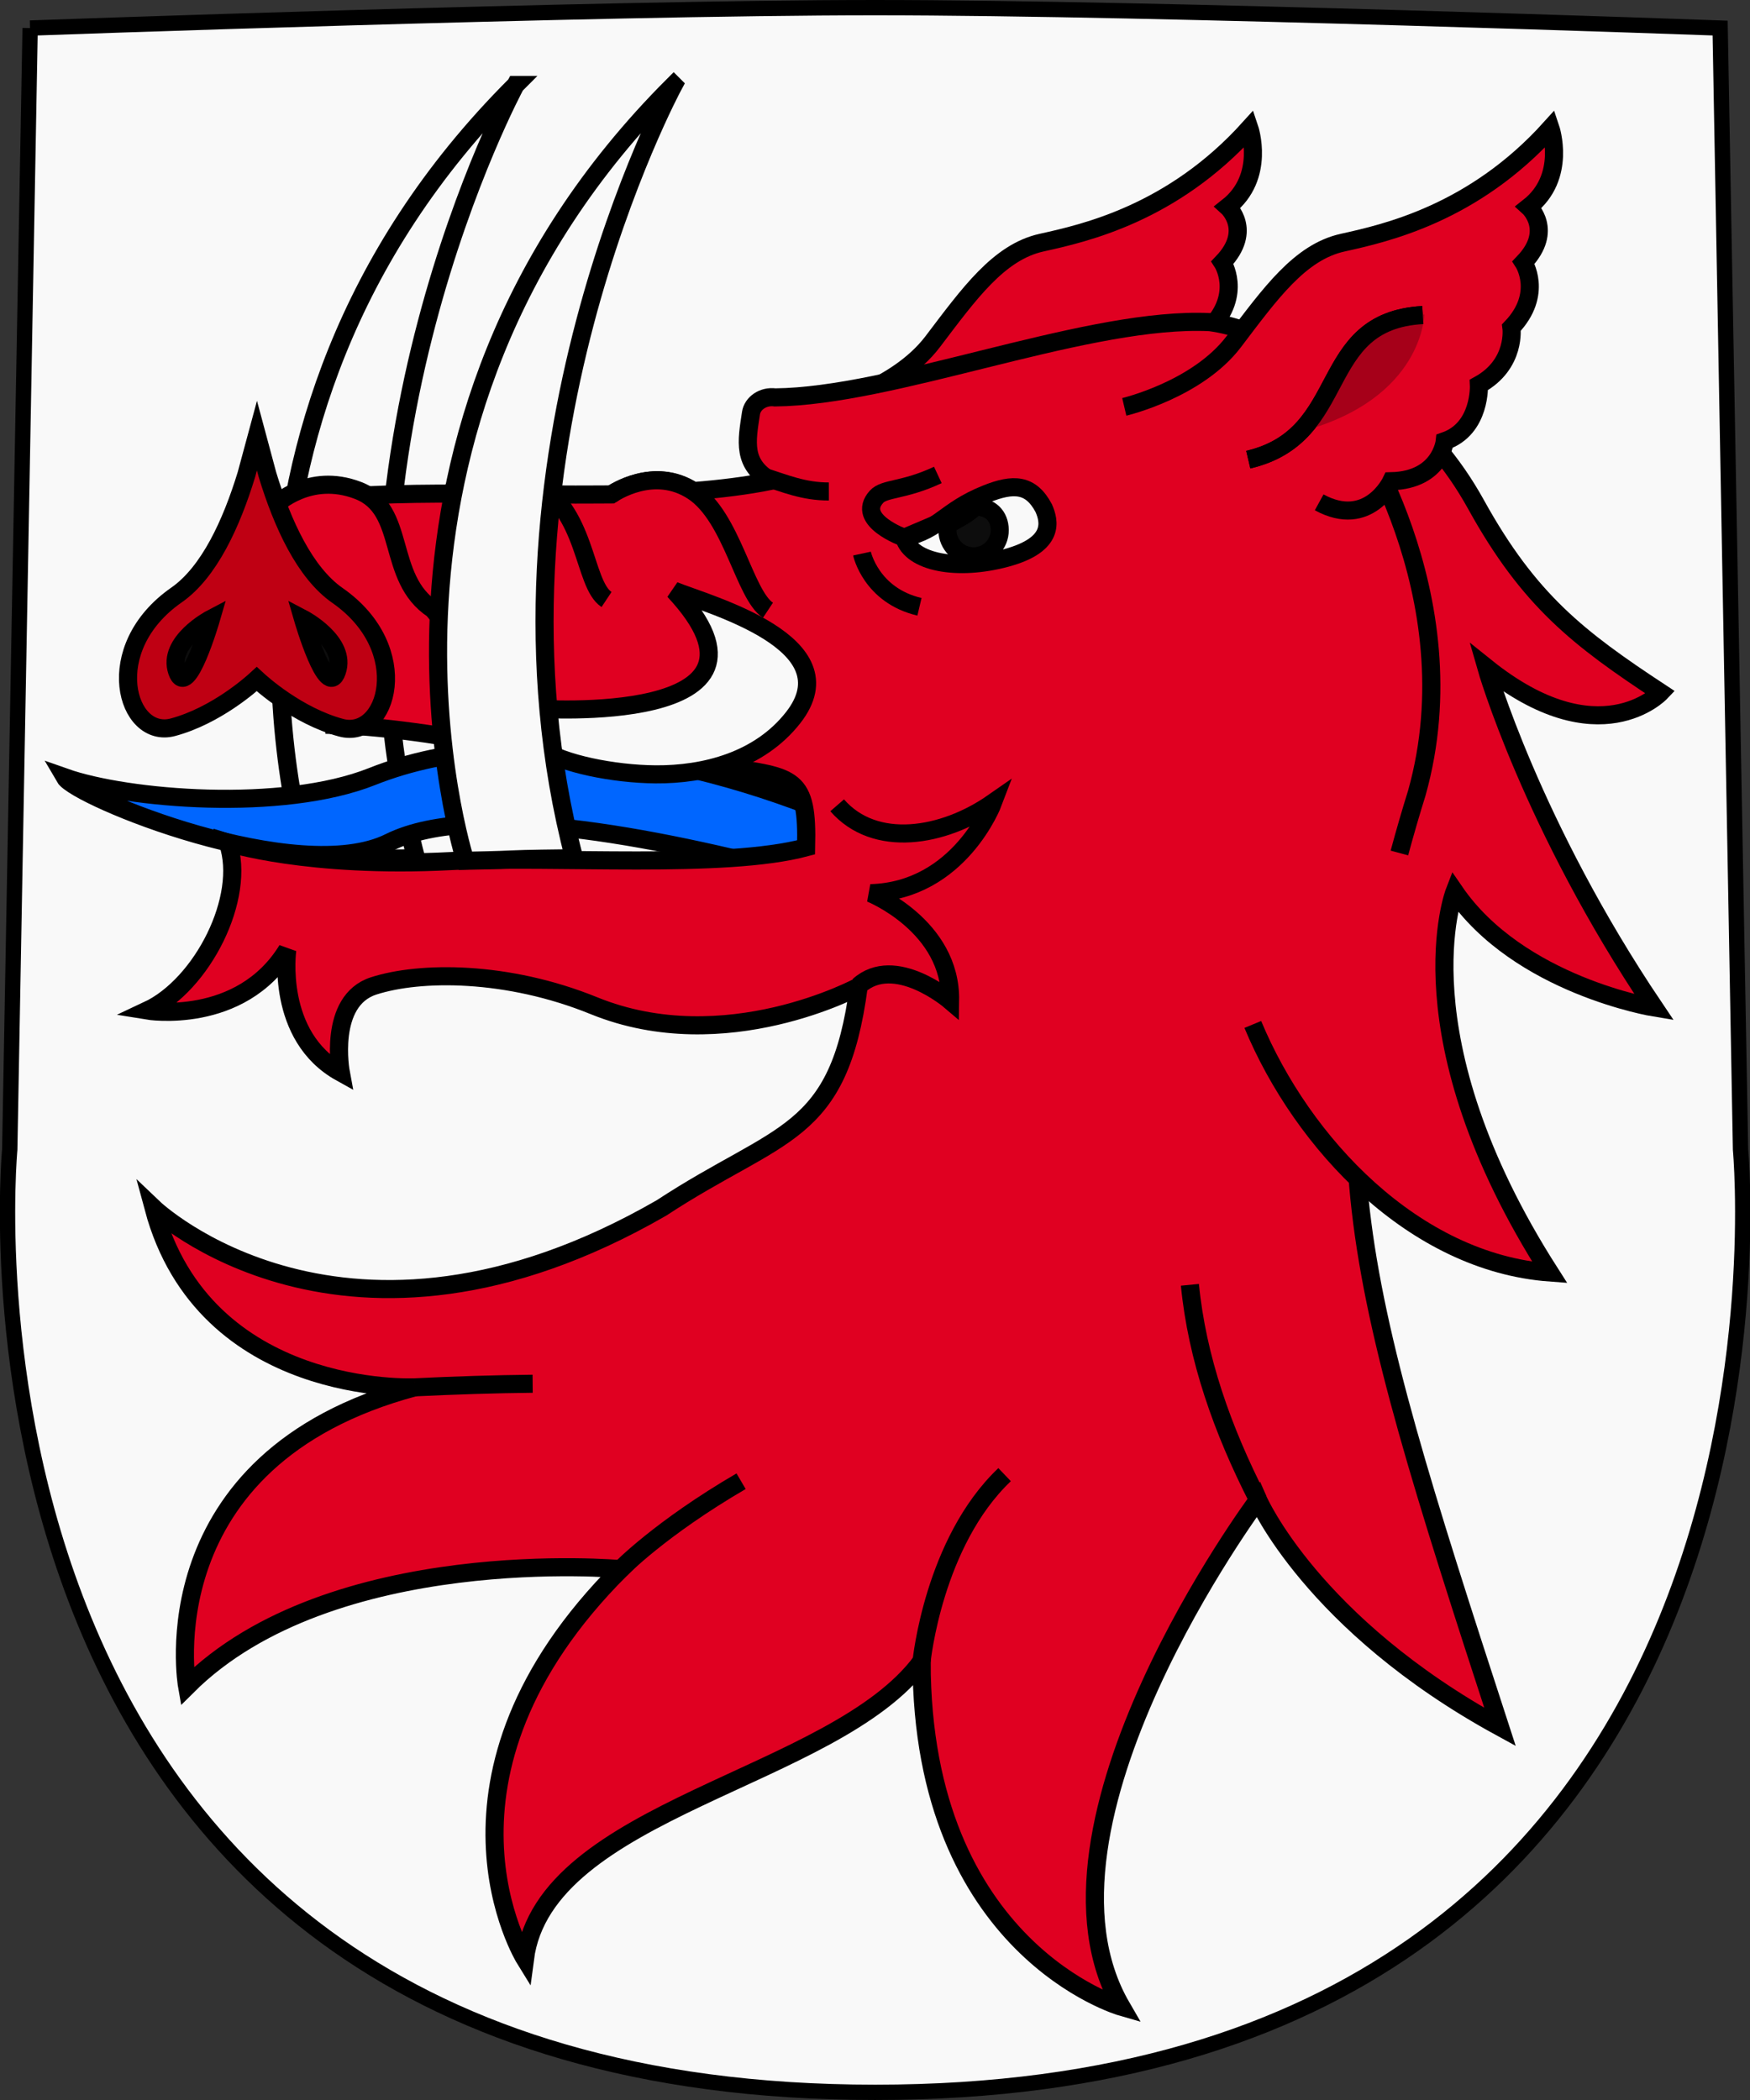 <?xml version="1.0" encoding="UTF-8" standalone="no"?>
<!-- Created with Inkscape (http://www.inkscape.org/) -->

<svg
   xmlns:dc="http://purl.org/dc/elements/1.1/"
   xmlns:cc="http://creativecommons.org/ns#"
   xmlns:rdf="http://www.w3.org/1999/02/22-rdf-syntax-ns#"
   xmlns:svg="http://www.w3.org/2000/svg"
   xmlns="http://www.w3.org/2000/svg"
   xmlns:sodipodi="http://sodipodi.sourceforge.net/DTD/sodipodi-0.dtd"
   xmlns:inkscape="http://www.inkscape.org/namespaces/inkscape"
   width="132.292mm"
   height="158.75mm"
   viewBox="0 0 132.292 158.75"
   version="1.1"
   id="svg20635"
   inkscape:version="0.92.4 (5da689c313, 2019-01-14)"
   sodipodi:docname="H Dolna Marchia - Mansfeldowie.svg">
  <rect x="0" y="0" width="132.292" height="158.75" fill="#333333" stroke="none"/>
  <defs
     id="defs20629">
    <clipPath
       clipPathUnits="userSpaceOnUse"
       id="clipPath4629">
      <rect
         style="opacity:1;fill:#f0f0f0;fill-opacity:1;fill-rule:nonzero;stroke:none;stroke-width:3.543;stroke-miterlimit:4;stroke-dasharray:none;stroke-dashoffset:72;stroke-opacity:1;paint-order:normal"
         id="rect4631"
         width="577.232"
         height="82.366"
         x="-228.784"
         y="15147.673" />
    </clipPath>
    <clipPath
       clipPathUnits="userSpaceOnUse"
       id="clipPath4696">
      <rect
         style="opacity:1;fill:none;fill-opacity:1;fill-rule:nonzero;stroke:#000000;stroke-width:3.543;stroke-miterlimit:4;stroke-dasharray:none;stroke-dashoffset:72;stroke-opacity:1;paint-order:normal"
         id="rect4698"
         width="1352.342"
         height="1693.268"
         x="-5963.521"
         y="14872.673" />
    </clipPath>
  </defs>
  <sodipodi:namedview
     id="base"
     pagecolor="#ffffff"
     bordercolor="#666666"
     borderopacity="1.0"
     inkscape:pageopacity="0.0"
     inkscape:pageshadow="2"
     inkscape:zoom="1"
     inkscape:cx="212.50162"
     inkscape:cy="306.63059"
     inkscape:document-units="mm"
     inkscape:current-layer="layer4"
     showgrid="false"
     fit-margin-top="0"
     fit-margin-left="0"
     fit-margin-right="0"
     fit-margin-bottom="0"
     inkscape:window-width="1680"
     inkscape:window-height="987"
     inkscape:window-x="-8"
     inkscape:window-y="-8"
     inkscape:window-maximized="1"
     inkscape:pagecheckerboard="true"
     inkscape:snap-bbox="false"
     inkscape:snap-smooth-nodes="true"
     inkscape:snap-global="false"
     showguides="true"
     inkscape:guide-bbox="true"
     inkscape:object-paths="true"
     inkscape:snap-intersection-paths="true"
     inkscape:snap-others="true" />
  <g
     inkscape:groupmode="layer"
     id="layer4"
     inkscape:label="Herb"
     transform="translate(187.774,197.348)">
    <g
       id="g1418"
       transform="matrix(0.601,0,0,0.6,-155.346,-147.21)">
      <path
         inkscape:connector-curvature="0"
         style="display:inline;fill:#f9f9f9;fill-opacity:1;stroke:#000000;stroke-width:1.928;stroke-miterlimit:4;stroke-dasharray:none"
         d="m -50.166,-80.028 -2.565,141.294 c 0,0 -11.235,118.789 108.869,118.789 120.073,0 108.834,-118.789 108.834,-118.789 l -2.565,-141.294 c 0,0 -70.836,-2.571 -106.27,-2.571 -35.445,0 -106.305,2.571 -106.305,2.571 z"
         id="path1598"
         sodipodi:nodetypes="ccsccsc" />
      <g
         id="g1378">
        <g
           id="g2321"
           transform="matrix(2.278,0,0,2.278,-53.975,-83.564)">
          <path
             transform="translate(-465.477,-6.7127609e-6)"
             sodipodi:nodetypes="cccccccccccc"
             inkscape:connector-curvature="0"
             id="path1600"
             d="m 512.903,54.529 c -1.105,8.41 -4.325,7.959 -10.894,12.28 -17.492,10.099 -28.046,0 -28.046,0 2.81,10.487 14.42,9.922 14.42,9.922 -14.807,3.968 -12.568,16.536 -12.568,16.536 7.938,-7.938 23.945,-6.482 23.945,-6.482 -11.509,11.509 -5.292,21.564 -5.292,21.564 1.084,-8.353 17.085,-9.92 21.905,-16.469 0,15.943 11.036,19.115 11.036,19.115 -5.821,-10.054 7.541,-28.046 7.541,-28.046 0,0 2.977,6.879 13.361,12.568 -8.44,-25.946 -10.516,-33.058 -4.671,-51.658"
             style="display:inline;fill:#e00021;fill-opacity:1;stroke:#000000;stroke-width:1;stroke-linecap:butt;stroke-linejoin:miter;stroke-miterlimit:4;stroke-dasharray:none;stroke-opacity:1" />
          <path
             transform="translate(-465.477,-6.7127609e-6)"
             style="display:inline;fill:none;stroke:#000000;stroke-width:1;stroke-linecap:butt;stroke-linejoin:miter;stroke-miterlimit:4;stroke-dasharray:none;stroke-opacity:1"
             d="m 488.383,76.731 c 2.255,-0.108 4.435,-0.178 6.513,-0.198"
             id="path1650"
             inkscape:connector-curvature="0"
             sodipodi:nodetypes="cc" />
          <path
             transform="translate(-465.477,-6.7127609e-6)"
             style="display:inline;fill:none;stroke:#000000;stroke-width:1;stroke-linecap:butt;stroke-linejoin:miter;stroke-miterlimit:4;stroke-dasharray:none;stroke-opacity:1"
             d="m 499.76,86.785 c 0,0 2.17,-2.246 6.645,-4.861"
             id="path1652"
             inkscape:connector-curvature="0"
             sodipodi:nodetypes="cc" />
          <path
             transform="translate(-465.477,-6.7127609e-6)"
             style="display:inline;fill:none;stroke:#000000;stroke-width:1;stroke-linecap:butt;stroke-linejoin:miter;stroke-miterlimit:4;stroke-dasharray:none;stroke-opacity:1"
             d="m 516.373,91.88 c 0,0 0.653,-6.577 4.582,-10.319"
             id="path1654"
             inkscape:connector-curvature="0" />
          <path
             transform="translate(-465.477,-6.7127609e-6)"
             style="display:inline;fill:none;stroke:#000000;stroke-width:1;stroke-linecap:butt;stroke-linejoin:miter;stroke-miterlimit:4;stroke-dasharray:none;stroke-opacity:1"
             d="m 534.95,82.948 c -1.981,-3.882 -3.367,-7.829 -3.763,-11.887"
             id="path1656"
             inkscape:connector-curvature="0"
             sodipodi:nodetypes="cc" />
        </g>
        <path
           sodipodi:nodetypes="cscccccc"
           inkscape:connector-curvature="0"
           id="path1985"
           d="m 102.238,-41.884 c 14.272,4.127 23.558,11.183 29.472,21.898 6.671,12.085 12.878,16.874 23.204,23.679 0,0 -7.759,8.211 -21.921,-3.164 0,0 5.653,19.839 21.128,42.85 0,0 -17.035,-2.79 -25.117,-14.615 0,0 -7.057,18.167 11.973,47.998 -17.035,-1.266 -31.117,-16.228 -37.353,-31.253"
           style="display:inline;fill:#e00021;fill-opacity:1;stroke:#000000;stroke-width:2.278;stroke-linecap:butt;stroke-linejoin:miter;stroke-miterlimit:4;stroke-dasharray:none;stroke-opacity:1" />
        <g
           id="g1340">
          <path
             inkscape:connector-curvature="0"
             id="path1802"
             d="m 10.892,-72.86 c -43.468,43.468 -26.324,97.391 -26.21,97.749 1.552,-0.031 4.111,-0.079 5.805,-0.166 1.714,-0.088 5.953,-0.134 7.891,-0.156 C -14.715,-25.477 10.892,-72.86 10.892,-72.86 Z"
             style="display:inline;fill:#f9f9f9;fill-opacity:1;stroke:#000000;stroke-width:2.278;stroke-linecap:butt;stroke-linejoin:miter;stroke-miterlimit:4;stroke-dasharray:none;stroke-opacity:1"
             sodipodi:nodetypes="cccccc" />
          <path
             sodipodi:nodetypes="ccsc"
             inkscape:connector-curvature="0"
             id="path1762"
             d="m 49.594,-32.306 c 0,0 9.175,-2.157 13.762,-8.204 4.586,-6.047 8.303,-11.286 13.704,-12.483 5.401,-1.197 16.457,-3.667 26.134,-14.416 0,0 2.078,6.138 -2.729,9.926 0,0 3.23,2.92 -0.657,6.996 0,0 2.542,3.927 -1.524,8.19 0,0 1.326,4.465 -4.318,7.904 0,0 2.77,3.19 -3.994,7.311 0,0 -0.581,3.995 -6.799,4.142 0,0 -2.851,6.058 -9.069,2.661"
             style="display:inline;fill:#e00021;fill-opacity:1;stroke:#000000;stroke-width:2.278;stroke-linecap:butt;stroke-linejoin:miter;stroke-miterlimit:4;stroke-dasharray:none;stroke-opacity:1" />
          <path
             style="display:inline;fill:#0066ff;fill-opacity:1;stroke:#000000;stroke-width:2.278;stroke-linecap:butt;stroke-linejoin:miter;stroke-miterlimit:4;stroke-dasharray:none;stroke-opacity:1"
             d="M 48.13,27.054 C 30.988,22.46 6.142,17.028 -4.976,22.564 -16.534,28.319 -44.372,16.865 -45.808,14.378 -37.979,17.151 -18.453,18.777 -7.136,14.267 12.041,6.625 38.148,12.695 57.48,22.14 Z"
             id="path1608"
             inkscape:connector-curvature="0"
             sodipodi:nodetypes="cscscc" />
          <path
             transform="scale(0.265)"
             sodipodi:nodetypes="ccccccccccccccccccccccccc"
             inkscape:connector-curvature="0"
             id="path1987"
             d="m 460.619,90.213 c 2.686,-9.979 5.461,-19.513 8.262,-28.492 C 495.457,-33.03 436.529,-117.375 436.529,-117.375 c -22.928,-28.956 -42.801,-41.621 -65.848,-44.799 -1.81,-0.087 -3.652,-0.133 -5.525,-0.143 -58.067,-0.293 -145.473,35.374 -200.842,35.928 -5.712,-0.781 -10.749,2.795 -11.461,7.459 -2.075,13.57 -4.174,24.182 9.543,32.221 -11.739,2.334 -24.082,3.865 -36.84,4.854 -18.629,-12.337 -38.588,1.306 -39.01,1.59 -1.578,0.013 -4.569,0.019 -6.149,0.033 -57.716,0.437 -117.729,-3.82 -167.696,7.731 l 13.84,29.146 c 4.588,8.405 10.06,15.518 16.555,20.049 13.306,9.283 11.354,42.323 11.855,52.654 55.575,1.38 123.611,23.241 184.701,19.766 33.837,5.112 40.172,4.668 39.357,38.414 -39.034,10.502 -118.822,3.981 -168.861,6.547 -67.596,3.465 -105.582,-8.703 -105.582,-8.703 8.897,25.881 -12.13,67.537 -38.277,79.77 0,0 44.249,7.296 66.441,-28.885 0,0 -5.78,41.015 25.418,58.348 0,0 -6.352,-34.085 15.588,-41.189 21.94,-7.104 63.3,-7.409 104.588,9.412 62.396,25.421 125.949,-9.24 125.949,-9.24"
             style="display:inline;fill:#e00021;fill-opacity:1;stroke:#000000;stroke-width:8.609;stroke-linecap:butt;stroke-linejoin:miter;stroke-miterlimit:4;stroke-dasharray:none;stroke-opacity:1" />
          <path
             sodipodi:nodetypes="czcc"
             inkscape:connector-curvature="0"
             id="path1630"
             d="m -19.24,-20.095 c -0.014,0.203 4.131,-4.052 10.321,-1.675 6.191,2.378 3.444,11.028 9.419,14.982 0,0 6.574,7.45 6.574,15.615"
             style="display:inline;fill:#e00021;fill-opacity:1;stroke:#000000;stroke-width:2.278;stroke-linecap:butt;stroke-linejoin:miter;stroke-miterlimit:4;stroke-dasharray:none;stroke-opacity:1" />
          <g
             transform="matrix(2.278,0,0,2.278,782.908,-438.179)"
             style="display:inline"
             id="g1638">
            <path
               style="fill:#bf0013;fill-opacity:1;stroke:#000000;stroke-width:1;stroke-linecap:butt;stroke-linejoin:miter;stroke-miterlimit:4;stroke-dasharray:none;stroke-opacity:1"
               d="m -353.18,179.762 -0.582,2.157 c -0.823,2.694 -2.054,5.398 -3.859,6.658 -4.251,2.965 -2.768,8.008 -0.198,7.315 2.371,-0.638 4.325,-2.385 4.627,-2.663 0.237,0.22 2.237,2.038 4.655,2.689 2.57,0.692 4.053,-4.35 -0.198,-7.315 -1.807,-1.26 -3.038,-3.968 -3.861,-6.664 z"
               id="path1632"
               inkscape:connector-curvature="0"
               sodipodi:nodetypes="ccccccccc" />
            <path
               inkscape:connector-curvature="0"
               id="path1634"
               d="m -355.714,189.892 c 0,0 -2.435,1.277 -1.876,2.914 0.559,1.637 1.876,-2.914 1.876,-2.914 z"
               style="fill:#0d0d0d;fill-opacity:1;stroke:#000000;stroke-width:1;stroke-linecap:butt;stroke-linejoin:miter;stroke-miterlimit:4;stroke-dasharray:none;stroke-opacity:1" />
            <path
               style="fill:#0d0d0d;fill-opacity:1;stroke:#000000;stroke-width:1;stroke-linecap:butt;stroke-linejoin:miter;stroke-miterlimit:4;stroke-dasharray:none;stroke-opacity:1"
               d="m -350.641,189.892 c 0,0 2.435,1.277 1.876,2.914 -0.559,1.637 -1.876,-2.914 -1.876,-2.914 z"
               id="path1636"
               inkscape:connector-curvature="0" />
          </g>
          <path
             style="display:inline;fill:#e00021;fill-opacity:1;stroke:#000000;stroke-width:2.278;stroke-linecap:butt;stroke-linejoin:miter;stroke-miterlimit:4;stroke-dasharray:none;stroke-opacity:1"
             d="m 2.595,-21.337 c -0.036,0.077 3.277,-5.286 10.321,-1.675 7.044,3.611 6.432,13.005 9.419,14.982"
             id="path1640"
             inkscape:connector-curvature="0"
             sodipodi:nodetypes="czc" />
          <path
             style="display:inline;fill:#f9f9f9;fill-opacity:1;stroke:#000000;stroke-width:2.278;stroke-linecap:butt;stroke-linejoin:miter;stroke-miterlimit:4;stroke-dasharray:none;stroke-opacity:1"
             d="m 13.45,5.717 c 0,0 33.451,2.386 17.371,-14.861 4.466,1.803 22.326,6.604 14.989,15.995 -4.25,5.44 -11.148,7.193 -17.308,7.148 C 23.207,13.96 16.714,12.629 14.227,10.82 11.351,8.728 13.485,5.544 13.45,5.717 Z"
             id="path1646"
             inkscape:connector-curvature="0"
             sodipodi:nodetypes="ccsssc" />
          <path
             sodipodi:nodetypes="cccccc"
             style="display:inline;fill:#f9f9f9;fill-opacity:1;stroke:#000000;stroke-width:2.278;stroke-linecap:butt;stroke-linejoin:miter;stroke-miterlimit:4;stroke-dasharray:none;stroke-opacity:1"
             d="m 30.779,-72.86 c -43.468,43.468 -26.324,97.391 -26.21,97.749 1.552,-0.031 4.111,-0.079 5.805,-0.166 1.714,-0.088 5.953,-0.134 7.891,-0.156 -13.092,-50.042 12.515,-97.426 12.515,-97.426 z"
             id="path1642"
             inkscape:connector-curvature="0" />
          <path
             sodipodi:nodetypes="czc"
             inkscape:connector-curvature="0"
             id="path1644"
             d="M 42.639,-6.676 C 39.652,-8.653 38.149,-18.393 33.22,-21.658 c -4.929,-3.264 -10.003,0.208 -10.321,0.421"
             style="display:inline;fill:#e00021;fill-opacity:1;stroke:#000000;stroke-width:2.278;stroke-linecap:butt;stroke-linejoin:miter;stroke-miterlimit:4;stroke-dasharray:none;stroke-opacity:1" />
          <g
             transform="matrix(2.278,0,0,2.278,-53.975,-83.564)"
             id="g2309">
            <g
               transform="translate(370.905,-158.08)"
               id="g1620"
               style="display:inline">
              <path
                 sodipodi:nodetypes="cscc"
                 style="fill:#e00021;fill-opacity:1;stroke:#000000;stroke-width:1;stroke-linecap:butt;stroke-linejoin:miter;stroke-miterlimit:4;stroke-dasharray:none;stroke-opacity:1"
                 d="m -319.113,184.349 c -1.909,0.893 -2.943,0.715 -3.389,1.209 -1.174,1.301 1.533,2.262 1.533,2.262 l 5.582,-2.381"
                 id="path1614"
                 inkscape:connector-curvature="0" />
              <path
                 style="opacity:1;fill:#f9f9f9;fill-opacity:1;fill-rule:nonzero;stroke:#000000;stroke-width:1;stroke-miterlimit:4;stroke-dasharray:none;stroke-dashoffset:72;stroke-opacity:1;paint-order:normal"
                 d="m -316.454,185.407 c -2.282,0.92 -2.56,1.971 -4.516,2.412 0.39,1.361 2.919,1.86 5.65,1.116 2.731,-0.744 2.349,-2.065 2.057,-2.745 -0.714,-1.351 -1.67,-1.397 -3.191,-0.783 z"
                 id="path1616"
                 inkscape:connector-curvature="0"
                 sodipodi:nodetypes="ccscc"
                 inkscape:transform-center-x="-2.0352113"
                 inkscape:transform-center-y="0.25557168" />
              <path
                 sodipodi:nodetypes="ccccc"
                 inkscape:connector-curvature="0"
                 id="path1618"
                 d="m -317.035,186.103 c -0.884,0.831 -1.581,0.768 -1.547,1.315 0.007,0.797 0.658,1.437 1.455,1.431 0.797,-0.007 1.437,-0.658 1.431,-1.455 -0.007,-0.797 -0.541,-1.297 -1.338,-1.29 z"
                 style="opacity:1;fill:#0d0d0d;fill-opacity:1;fill-rule:nonzero;stroke:#000000;stroke-width:1;stroke-miterlimit:4;stroke-dasharray:none;stroke-dashoffset:72;stroke-opacity:1;paint-order:normal" />
            </g>
            <path
               transform="translate(-465.477,-6.7127609e-6)"
               inkscape:connector-curvature="0"
               id="path1648"
               d="m 513.08,30.618 c 0,0 0.496,2.315 3.175,2.943"
               style="display:inline;fill:none;stroke:#000000;stroke-width:1;stroke-linecap:butt;stroke-linejoin:miter;stroke-miterlimit:4;stroke-dasharray:none;stroke-opacity:1" />
          </g>
          <path
             sodipodi:nodetypes="cc"
             inkscape:connector-curvature="0"
             id="path1660"
             d="m 42.163,-23.476 c 2.561,0.794 4.911,1.842 8.139,1.836"
             style="display:inline;fill:none;stroke:#000000;stroke-width:2.278;stroke-linecap:butt;stroke-linejoin:miter;stroke-miterlimit:4;stroke-dasharray:none;stroke-opacity:1" />
          <path
             sodipodi:nodetypes="ccccc"
             inkscape:connector-curvature="0"
             id="path1382-1"
             d="m 51.343,17.899 c 4.753,5.462 13.344,4.042 19.606,-0.331 0,0 -4.182,11.104 -15.408,11.403 0,0 10.162,4.102 10.007,13.543 0,0 -6.97,-5.965 -11.5,-1.877"
             style="display:inline;fill:#e00021;fill-opacity:1;stroke:#000000;stroke-width:2.278;stroke-linecap:butt;stroke-linejoin:miter;stroke-miterlimit:4;stroke-dasharray:none;stroke-opacity:1" />
          <g
             id="g1302">
            <g
               style="display:inline"
               transform="matrix(2.278,0,0,2.278,-61.466,-83.564)"
               id="g1770">
              <path
                 style="display:inline;fill:#e00021;fill-opacity:1;stroke:#000000;stroke-width:1;stroke-linecap:butt;stroke-linejoin:miter;stroke-miterlimit:4;stroke-dasharray:none;stroke-opacity:1"
                 d="m 65.375,22.504 c 0,0 4.028,-0.947 6.042,-3.602 2.014,-2.655 3.645,-4.955 6.017,-5.481 2.371,-0.526 7.225,-1.61 11.474,-6.329 0,0 0.912,2.695 -1.198,4.358 0,0 1.418,1.282 -0.289,3.071 0,0 1.116,1.724 -0.669,3.596 0,0 0.284,2.027 -1.796,3.172 0,0 0.12,2.416 -1.886,3.111 0,0 -0.222,2.151 -2.952,2.216 0,0 -1.252,2.66 -3.982,1.168"
                 id="path1764"
                 inkscape:connector-curvature="0"
                 sodipodi:nodetypes="ccscccccccc" />
            </g>
            <g
               id="g1294">
              <path
                 inkscape:connector-curvature="0"
                 id="path1989"
                 d="m 103.054,-25.653 c 12.948,-3.024 8.377,-17.46 21.946,-18.217"
                 style="display:inline;fill:none;stroke:#000000;stroke-width:2.278;stroke-linecap:butt;stroke-linejoin:miter;stroke-miterlimit:4;stroke-dasharray:none;stroke-opacity:1"
                 sodipodi:nodetypes="cc" />
              <path
                 id="path1167"
                 transform="scale(0.265)"
                 d="m 472.438,-165.809 c -39.719,2.216 -38.32,35.442 -58.404,55.625 v 0.014 c 58.003,-15.542 58.404,-55.639 58.404,-55.639 z"
                 style="fill:#a60019;fill-opacity:1;stroke:none;stroke-width:1px;stroke-linecap:butt;stroke-linejoin:miter;stroke-opacity:1"
                 inkscape:connector-curvature="0" />
              <path
                 sodipodi:nodetypes="cc"
                 style="display:inline;fill:none;stroke:#000000;stroke-width:2.278;stroke-linecap:butt;stroke-linejoin:miter;stroke-miterlimit:4;stroke-dasharray:none;stroke-opacity:1"
                 d="m 103.054,-25.653 c 12.948,-3.024 8.377,-17.46 21.946,-18.217"
                 id="path1169"
                 inkscape:connector-curvature="0" />
            </g>
          </g>
        </g>
      </g>
    </g>
  </g>
</svg>
